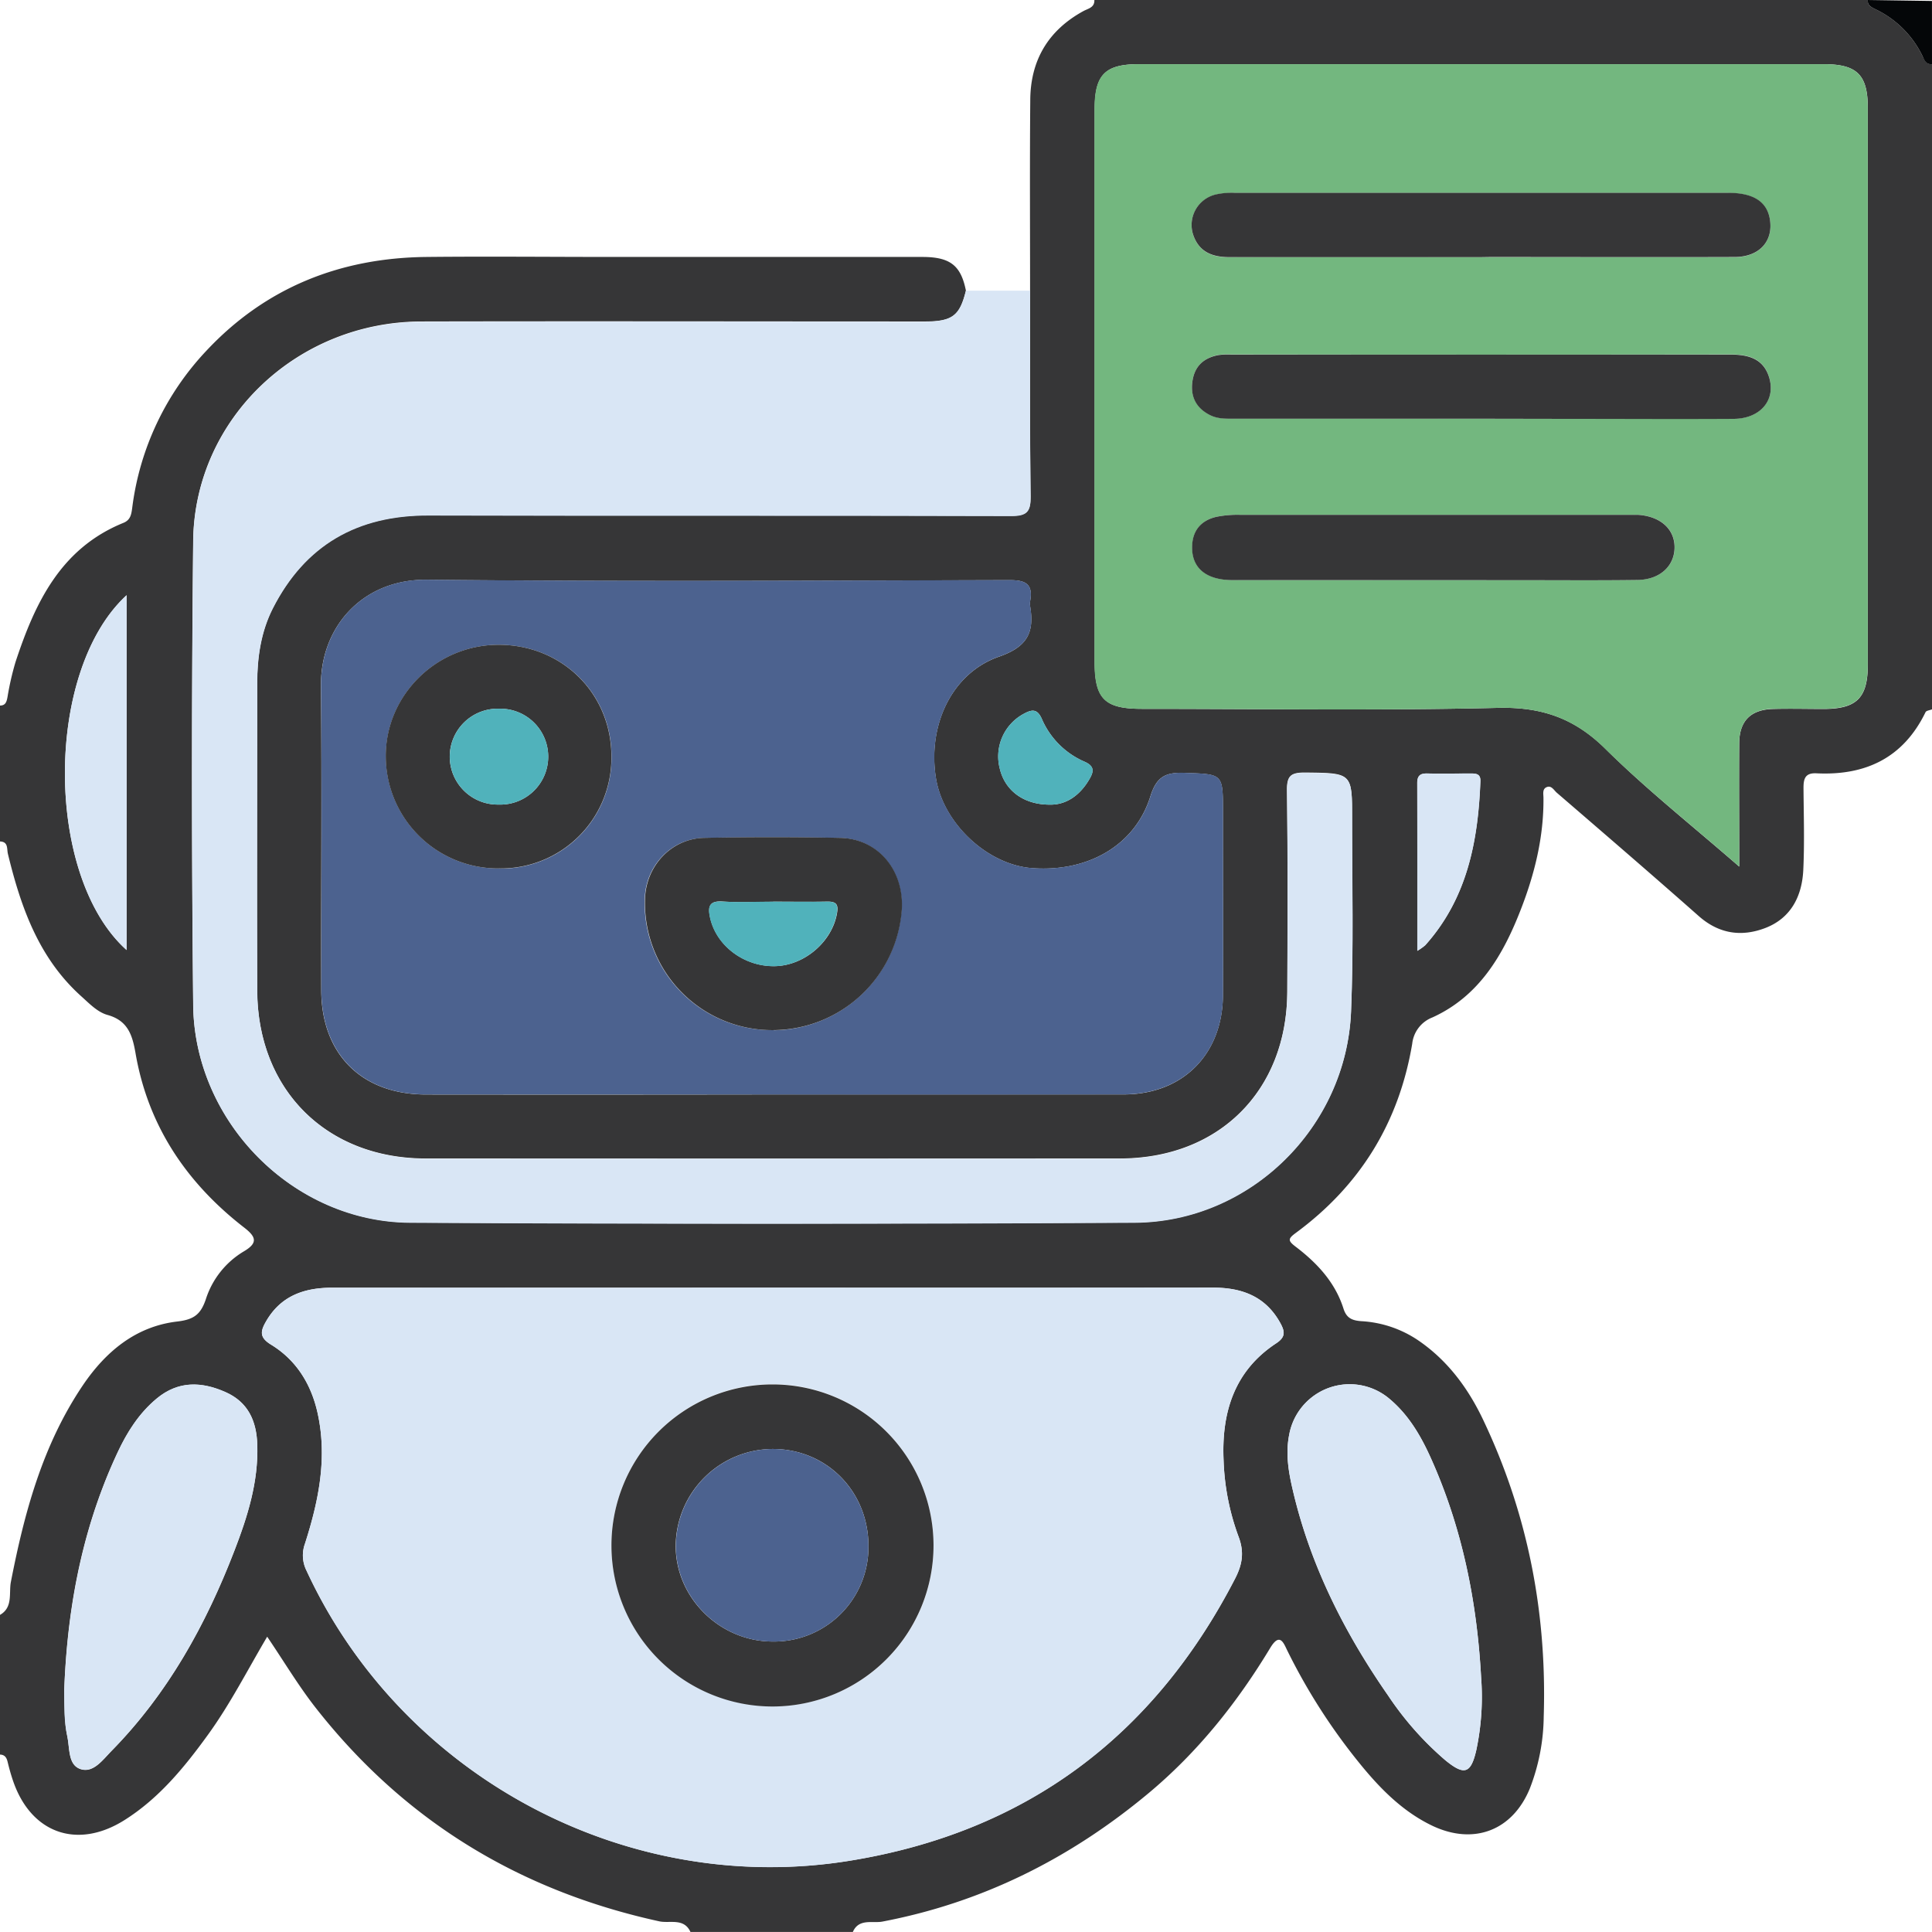 <svg id="svg-robot" data-name="svg-robot" xmlns="http://www.w3.org/2000/svg" viewBox="0 0 511.81 511.79"><defs><style>.cls-1{fill:#363637;}.cls-2{fill:#040608;}.cls-3{fill:#73b77f;}.cls-4{fill:#d9e6f5;}.cls-5{fill:#4c628f;}.cls-6{fill:#50b2bb;}</style></defs><path class="cls-1" d="M0,222.91v-36c1.52,0,1.77-1.07,2-2.33a74.84,74.84,0,0,1,2.11-9.2c5.16-15.64,11.93-30.1,28.57-36.86,1.85-.75,2.1-2.15,2.34-3.94A74.08,74.08,0,0,1,54.67,92.92C70.39,76.13,90.18,68.3,113,68.07c16.48-.17,33,0,49.44,0q40.95,0,81.91,0c7.37,0,10.21,2.27,11.53,8.91-1.64,6.69-3.57,8.18-10.9,8.18-44.48,0-89-.1-133.43,0-33,.11-60,25.87-60.38,58.09q-.64,61.46,0,122.93c.32,31.06,26.58,57.5,57.46,57.67q95.94.53,191.9,0c30.63-.17,56.12-25.25,57.37-55.95.69-17,.25-34,.28-51,0-12.25,0-12.11-12.49-12.25-3.67,0-4.81.8-4.76,4.65.22,17.82.16,35.65.08,53.47-.13,26.18-18.11,44.1-44.32,44.12q-92,.06-183.91,0c-26.29,0-44.55-18.21-44.65-44.52-.1-27.15,0-54.31,0-81.46,0-6.88,1-13.65,4.15-19.83,8.55-16.76,22.37-24.64,41.16-24.59,51.47.13,103,0,154.42.15,4.24,0,5.2-1.19,5.15-5.26-.24-18.16-.12-36.32-.13-54.47,0-16.82-.1-33.64.05-50.46C273,16,277.66,8.05,287,2.94c1.23-.68,3-.91,2.91-2.94H494.81c-.14,1.47,1,1.94,2,2.44A26.39,26.39,0,0,1,509.36,15c.49,1,1,2.13,2.45,2V187.92c-.59.24-1.51.32-1.71.74-5.89,12.14-15.93,16.84-28.92,16.2-3.17-.16-3.43,1.7-3.41,4.13.06,7.16.28,14.34-.06,21.49-.33,6.92-3.26,12.75-10.06,15.36-6.3,2.41-12.27,1.57-17.62-3.15-12.44-11-25-21.81-37.61-32.68-.82-.71-1.47-2.13-2.85-1.41-1,.54-.7,1.78-.69,2.72.11,10.31-2.31,20.14-6,29.62-4.66,12-11,22.94-23.39,28.58a8.44,8.44,0,0,0-5.38,7q-5.26,31.25-30.79,50.06c-2.16,1.59-2.21,2.08,0,3.75,5.62,4.29,10.4,9.41,12.59,16.36.8,2.5,2.28,3.14,4.78,3.31A29.8,29.8,0,0,1,375.59,355c7.81,5.29,13.25,12.63,17.23,20.95,11.88,24.9,17,51.21,16.13,78.79a54,54,0,0,1-3.66,19c-4.55,11.16-14.77,15.09-25.69,10-8-3.78-14.08-10-19.54-16.75A158.12,158.12,0,0,1,341,437.21c-1-2.08-2-4.78-4.49-.67C327.78,451,317.39,464.07,304.31,475c-20.72,17.28-44,29-70.6,34.06-2.55.48-6.22-.91-7.79,2.76h-43c-1.71-3.81-5.52-2.24-8.24-2.83-37.1-8.1-67.59-26.64-91.08-56.61-4.56-5.83-8.34-12.19-12.82-18.8-5.38,9.13-9.89,18-15.74,26.05-6.26,8.64-13,16.85-22.15,22.59C20.45,490,8.26,485.66,3.5,471.89c-.6-1.72-1.08-3.49-1.51-5.26-.28-1.1-.79-1.79-2-1.82v-37c3.51-2,2.32-5.79,2.89-8.73,3.57-18.35,8.38-36.21,19-52,6.07-9,14.08-15.72,25.12-17,4.39-.52,6.16-1.89,7.52-5.87a22.84,22.84,0,0,1,10-12.66c3.84-2.24,3.39-3.85.18-6.34-15.26-11.82-25.46-26.92-28.79-46.17-.83-4.79-2-8.65-7.4-10.16-2.64-.73-4.74-2.93-6.86-4.84C10.32,253.93,5.55,240.42,2.1,226.22,1.77,224.84,2.25,223,0,222.91Zm460.74,6.66c0-11.87-.08-22.31,0-32.75.06-5.88,3.08-8.85,9-9,4.5-.12,9,0,13.49,0,8.71-.05,11.58-3,11.58-11.8q0-73.68,0-147.36C494.8,19.84,492,17,483.1,17q-90.66,0-181.33,0C292.69,17,290,19.79,290,29q0,73.19,0,146.36c0,9.78,2.65,12.41,12.47,12.42,31.47,0,62.95.49,94.41-.26,11.51-.27,20.19,2.73,28.39,10.82C436.08,209.06,448.12,218.59,460.74,229.57ZM204.91,341.12q-58.47,0-116.92,0c-7.5,0-13.72,2.2-17.61,9.1-1.39,2.46-1.68,4.09,1.37,5.95,6.69,4.07,10.62,10.38,12.35,18,2.71,12,.31,23.46-3.32,34.79a9,9,0,0,0,.42,7.11c25.18,54.47,84.68,86.47,143.92,76.85,46.56-7.56,80.43-32.84,102.05-74.7,1.94-3.74,2.52-7,.92-11.2a64.2,64.2,0,0,1-3.94-20c-.6-12.65,2.72-23.81,13.94-31.18,2.51-1.65,2.3-3.1,1.13-5.27-3.89-7.14-10.19-9.48-17.9-9.47Q263.12,341.17,204.91,341.12Zm-.15-51.19q46.45,0,92.91,0c15.67,0,26.23-10.64,26.3-26.36.07-16.15,0-32.3,0-48.45,0-10.26,0-10-10.15-10.37-5-.18-7.42.94-9.07,6.21-4.08,13.07-16.68,20.21-31.59,19-11.67-1-23.24-11.82-25.2-23.68-2.31-13.95,4.07-27.94,16.71-32.33,7.53-2.62,9.35-6.43,8.23-13.27a4.66,4.66,0,0,1,0-1.49c.79-4.51-1.22-5.52-5.53-5.5-51.45.14-102.9.43-154.35-.1-16.76-.17-28.17,12.3-28,28.16.27,26.81,0,53.62.08,80.42,0,17.07,10.69,27.76,27.73,27.78Q158.79,290,204.76,289.93Zm187.6,154.34c-1.11-20.22-5.06-39.78-13.45-58.32-2.63-5.79-5.84-11.21-10.79-15.36a16.29,16.29,0,0,0-26.6,9.52c-1,5.07-.14,10,1,14.8,4.64,19.81,13.65,37.63,25.2,54.24a83.32,83.32,0,0,0,15.15,17.14c5.06,4.15,6.8,3.59,8.23-2.69A68.16,68.16,0,0,0,392.36,444.27ZM17,448.06c.12,4,0,8,.83,11.94.68,3.18.13,7.57,3.53,8.67s5.88-2.48,8.16-4.8c14.92-15.18,25-33.39,32.58-53.08,3.48-9,6.36-18.15,6.06-28-.19-6.32-2.39-11.35-8.44-14-6.35-2.81-12.5-3-18.2,1.71-4.73,3.92-7.9,9-10.43,14.42C21.72,404.91,17.77,426.14,17,448.06ZM33.54,251.68v-94C11.73,177.7,11.78,232.2,33.54,251.68Zm341.92.21a14.35,14.35,0,0,0,2.09-1.48c11.09-12.38,14-27.52,14.61-43.43.08-1.95-1.09-2.08-2.57-2.07-3.83,0-7.66.08-11.48,0-1.89-.05-2.68.59-2.68,2.56C375.48,222.06,375.46,236.66,375.46,251.89Zm-97.37-38.73c4.32.09,8-2.43,10.5-6.75,1.08-1.85,1.52-3.39-1.23-4.6A21.71,21.71,0,0,1,276,190.47c-1.3-3-2.89-2.42-5-1.26a12.8,12.8,0,0,0-6.13,14.45C266.25,209.41,271.14,213.16,278.09,213.16Z"/><path class="cls-2" d="M511.81,17c-1.47.15-2-.94-2.45-2A26.39,26.39,0,0,0,496.8,2.44c-1-.5-2.13-1-2-2.44l17,.25Z"/><path class="cls-3" d="M460.74,229.57c-12.62-11-24.66-20.51-35.53-31.23-8.2-8.09-16.88-11.09-28.39-10.82-31.46.75-62.94.26-94.41.26-9.82,0-12.46-2.64-12.47-12.42q0-73.17,0-146.36c0-9.21,2.74-12,11.82-12q90.68,0,181.33,0c8.85,0,11.7,2.83,11.7,11.61q0,73.68,0,147.36c0,8.84-2.87,11.75-11.58,11.8-4.5,0-9-.09-13.49,0-5.88.16-8.9,3.13-9,9C460.66,207.26,460.74,217.7,460.74,229.57ZM392.36,110.92h22.47c14.81,0,29.63.06,44.44,0,7,0,11.18-4.9,9.43-10.86-1.46-5-5.33-6.17-10.14-6.16q-66.17.1-132.33,0a18.41,18.41,0,0,0-3.49.13c-3.81.75-6.28,3-6.85,6.92s.91,7.14,4.7,9c2,1,4.19.93,6.35.93Zm-.25-42.8h2.49c21.64,0,43.28,0,64.91,0,6.56,0,10.3-4.18,9.35-10-.76-4.66-4.38-7-11.05-7q-65.4,0-130.81,0a18.91,18.91,0,0,0-4.94.44,8.3,8.3,0,0,0-5.88,10.94c1.6,4.38,5.09,5.67,9.52,5.66C347.84,68.08,370,68.11,392.11,68.12Zm-12.2,85.56h22c10.64,0,21.29.09,31.94-.05,5.86-.08,9.72-3.64,9.79-8.53s-3.69-8.31-9.63-8.72c-1-.06-2,0-3,0q-51.17,0-102.32,0a28.26,28.26,0,0,0-6.44.53c-4.25,1-6.47,3.85-6.42,8.27.05,5.39,3.83,8.47,10.7,8.49C344.3,153.72,362.1,153.68,379.91,153.68Z"/><path class="cls-4" d="M204.91,341.12q58.2,0,116.41,0c7.71,0,14,2.33,17.9,9.47,1.17,2.17,1.38,3.62-1.13,5.27-11.22,7.37-14.54,18.53-13.94,31.18a64.2,64.2,0,0,0,3.94,20c1.6,4.16,1,7.46-.92,11.2-21.62,41.86-55.49,67.14-102.05,74.7-59.24,9.62-118.74-22.38-143.92-76.85a9,9,0,0,1-.42-7.11c3.63-11.33,6-22.84,3.32-34.79-1.73-7.62-5.66-13.93-12.35-18-3-1.86-2.76-3.49-1.37-5.95,3.89-6.9,10.11-9.1,17.61-9.1Q146.45,341.16,204.91,341.12Zm42.39,68.12A42.66,42.66,0,1,0,205.14,452,42.42,42.42,0,0,0,247.3,409.24Z"/><path class="cls-5" d="M204.76,289.93q-46,0-91.91,0c-17,0-27.71-10.71-27.73-27.78,0-26.8.19-53.61-.08-80.42-.17-15.86,11.24-28.33,28-28.16,51.45.53,102.9.24,154.35.1,4.31,0,6.32,1,5.53,5.5a4.66,4.66,0,0,0,0,1.49c1.12,6.84-.7,10.65-8.23,13.27-12.64,4.39-19,18.38-16.71,32.33,2,11.86,13.53,22.73,25.2,23.68,14.91,1.22,27.51-5.92,31.59-19,1.65-5.27,4.11-6.39,9.07-6.21,10.14.36,10.15.11,10.15,10.37,0,16.15.05,32.3,0,48.45-.07,15.72-10.63,26.33-26.3,26.36Q251.21,290,204.76,289.93Zm.19-17a34.35,34.35,0,0,0,33.89-32.14c.55-10.36-6.41-18.61-16.34-18.81q-18-.34-36,0c-8.74.17-15.48,7.41-15.71,16.23A33.7,33.7,0,0,0,205,272.89Zm-72.67-42.83A29.29,29.29,0,0,0,162,200.35c0-16.64-13.06-29.53-29.87-29.54-16.53,0-30.07,13.46-29.91,29.74A29.76,29.76,0,0,0,132.28,230.06Z"/><path class="cls-4" d="M255.9,77h17c0,18.15-.11,36.31.13,54.47.05,4.07-.91,5.27-5.15,5.26-51.47-.16-102.95,0-154.42-.15-18.79-.05-32.61,7.83-41.16,24.59-3.15,6.18-4.14,13-4.15,19.83,0,27.15-.09,54.31,0,81.46.1,26.31,18.36,44.5,44.65,44.52q92,0,183.91,0c26.21,0,44.19-17.94,44.32-44.12.08-17.82.14-35.65-.08-53.47,0-3.85,1.09-4.69,4.76-4.65,12.5.14,12.52,0,12.49,12.25,0,17,.41,34-.28,51-1.25,30.7-26.74,55.78-57.37,55.95q-96,.53-191.9,0c-30.88-.17-57.14-26.61-57.46-57.67q-.64-61.45,0-122.93c.34-32.22,27.42-58,60.38-58.09,44.47-.15,89,0,133.43,0C252.33,85.14,254.26,83.65,255.9,77Z"/><path class="cls-4" d="M392.36,444.27a68.16,68.16,0,0,1-1.27,19.33c-1.43,6.28-3.17,6.84-8.23,2.69a83.32,83.32,0,0,1-15.15-17.14c-11.55-16.61-20.56-34.43-25.2-54.24-1.13-4.83-2-9.73-1-14.8a16.29,16.29,0,0,1,26.6-9.52c4.95,4.15,8.16,9.57,10.79,15.36C387.3,404.49,391.25,424.05,392.36,444.27Z"/><path class="cls-4" d="M17,448.06c.82-21.92,4.77-43.15,14.09-63.17,2.53-5.44,5.7-10.5,10.43-14.42,5.7-4.73,11.85-4.52,18.2-1.71,6,2.67,8.25,7.7,8.44,14,.3,9.86-2.58,19-6.06,28-7.6,19.69-17.66,37.9-32.58,53.08-2.28,2.32-4.82,5.87-8.16,4.8s-2.85-5.49-3.53-8.67C16.93,456.05,17.07,452.06,17,448.06Z"/><path class="cls-4" d="M33.54,251.68c-21.76-19.48-21.81-74,0-94Z"/><path class="cls-4" d="M375.46,251.89c0-15.23,0-29.83,0-44.43,0-2,.79-2.61,2.68-2.56,3.82.09,7.65,0,11.48,0,1.48,0,2.65.12,2.57,2.07-.61,15.91-3.52,31.05-14.61,43.43A14.35,14.35,0,0,1,375.46,251.89Z"/><path class="cls-6" d="M278.09,213.16c-6.95,0-11.84-3.75-13.24-9.5A12.8,12.8,0,0,1,271,189.21c2.11-1.16,3.7-1.71,5,1.26a21.71,21.71,0,0,0,11.38,11.34c2.75,1.21,2.31,2.75,1.23,4.6C286.07,210.73,282.41,213.25,278.09,213.16Z"/><path class="cls-1" d="M392.36,110.92H326.94c-2.16,0-4.31.08-6.35-.93-3.79-1.88-5.28-5-4.7-9s3-6.17,6.85-6.92a18.41,18.41,0,0,1,3.49-.13q66.16,0,132.33,0c4.81,0,8.68,1.19,10.14,6.16,1.75,6-2.46,10.82-9.43,10.86-14.81.09-29.63,0-44.44,0Z"/><path class="cls-1" d="M392.11,68.12c-22.14,0-44.27,0-66.41,0-4.43,0-7.92-1.28-9.52-5.66a8.3,8.3,0,0,1,5.88-10.94,18.91,18.91,0,0,1,4.94-.44q65.4,0,130.81,0c6.67,0,10.29,2.32,11.05,7,.95,5.83-2.79,10-9.35,10-21.63.07-43.27,0-64.91,0Z"/><path class="cls-1" d="M379.91,153.68c-17.81,0-35.61,0-53.41,0-6.87,0-10.65-3.1-10.7-8.49-.05-4.42,2.17-7.27,6.42-8.27a28.26,28.26,0,0,1,6.44-.53q51.16,0,102.32,0c1,0,2,0,3,0,5.94.41,9.7,3.82,9.63,8.72s-3.93,8.45-9.79,8.53c-10.65.14-21.3.05-31.94.05Z"/><path class="cls-1" d="M247.3,409.24a42.66,42.66,0,0,1-85.32.34,42.66,42.66,0,0,1,85.32-.34Zm-17.24.45c.08-14.51-11-25.83-25.34-25.84A25.86,25.86,0,0,0,179,409.62c.05,13.73,11.72,25.21,25.64,25.24A25,25,0,0,0,230.06,409.69Z"/><path class="cls-1" d="M205,272.89a33.7,33.7,0,0,1-34.13-34.7c.23-8.82,7-16.06,15.71-16.23q18-.36,36,0c9.93.2,16.89,8.45,16.34,18.81A34.35,34.35,0,0,1,205,272.89Zm-.16-34c-4.47,0-9,.22-13.43-.07-3.49-.23-3.9,1.34-3.32,4.12,1.59,7.56,9,13.18,17.25,13,7.85-.18,15.16-6.54,16.41-14.1.37-2.19-.19-3-2.47-3C214.42,238.94,209.61,238.86,204.79,238.86Z"/><path class="cls-1" d="M132.28,230.06a29.76,29.76,0,0,1-30.09-29.51c-.16-16.28,13.38-29.75,29.91-29.74,16.81,0,29.84,12.9,29.87,29.54A29.29,29.29,0,0,1,132.28,230.06Zm0-42.31a12.7,12.7,0,1,0-.19,25.39,12.7,12.7,0,1,0,.19-25.39Z"/><path class="cls-5" d="M230.06,409.69a25,25,0,0,1-25.38,25.17c-13.92,0-25.59-11.51-25.64-25.24a25.86,25.86,0,0,1,25.68-25.77C219,383.86,230.14,395.18,230.06,409.69Z"/><path class="cls-6" d="M204.79,238.86c4.82,0,9.63.08,14.44,0,2.28-.05,2.84.78,2.47,3-1.25,7.56-8.56,13.92-16.41,14.1-8.22.19-15.66-5.43-17.25-13-.58-2.78-.17-4.35,3.32-4.12C195.82,239.08,200.32,238.86,204.79,238.86Z"/><path class="cls-6" d="M132.29,187.75a12.7,12.7,0,1,1-.19,25.39,12.7,12.7,0,1,1,.19-25.39Z"/></svg>